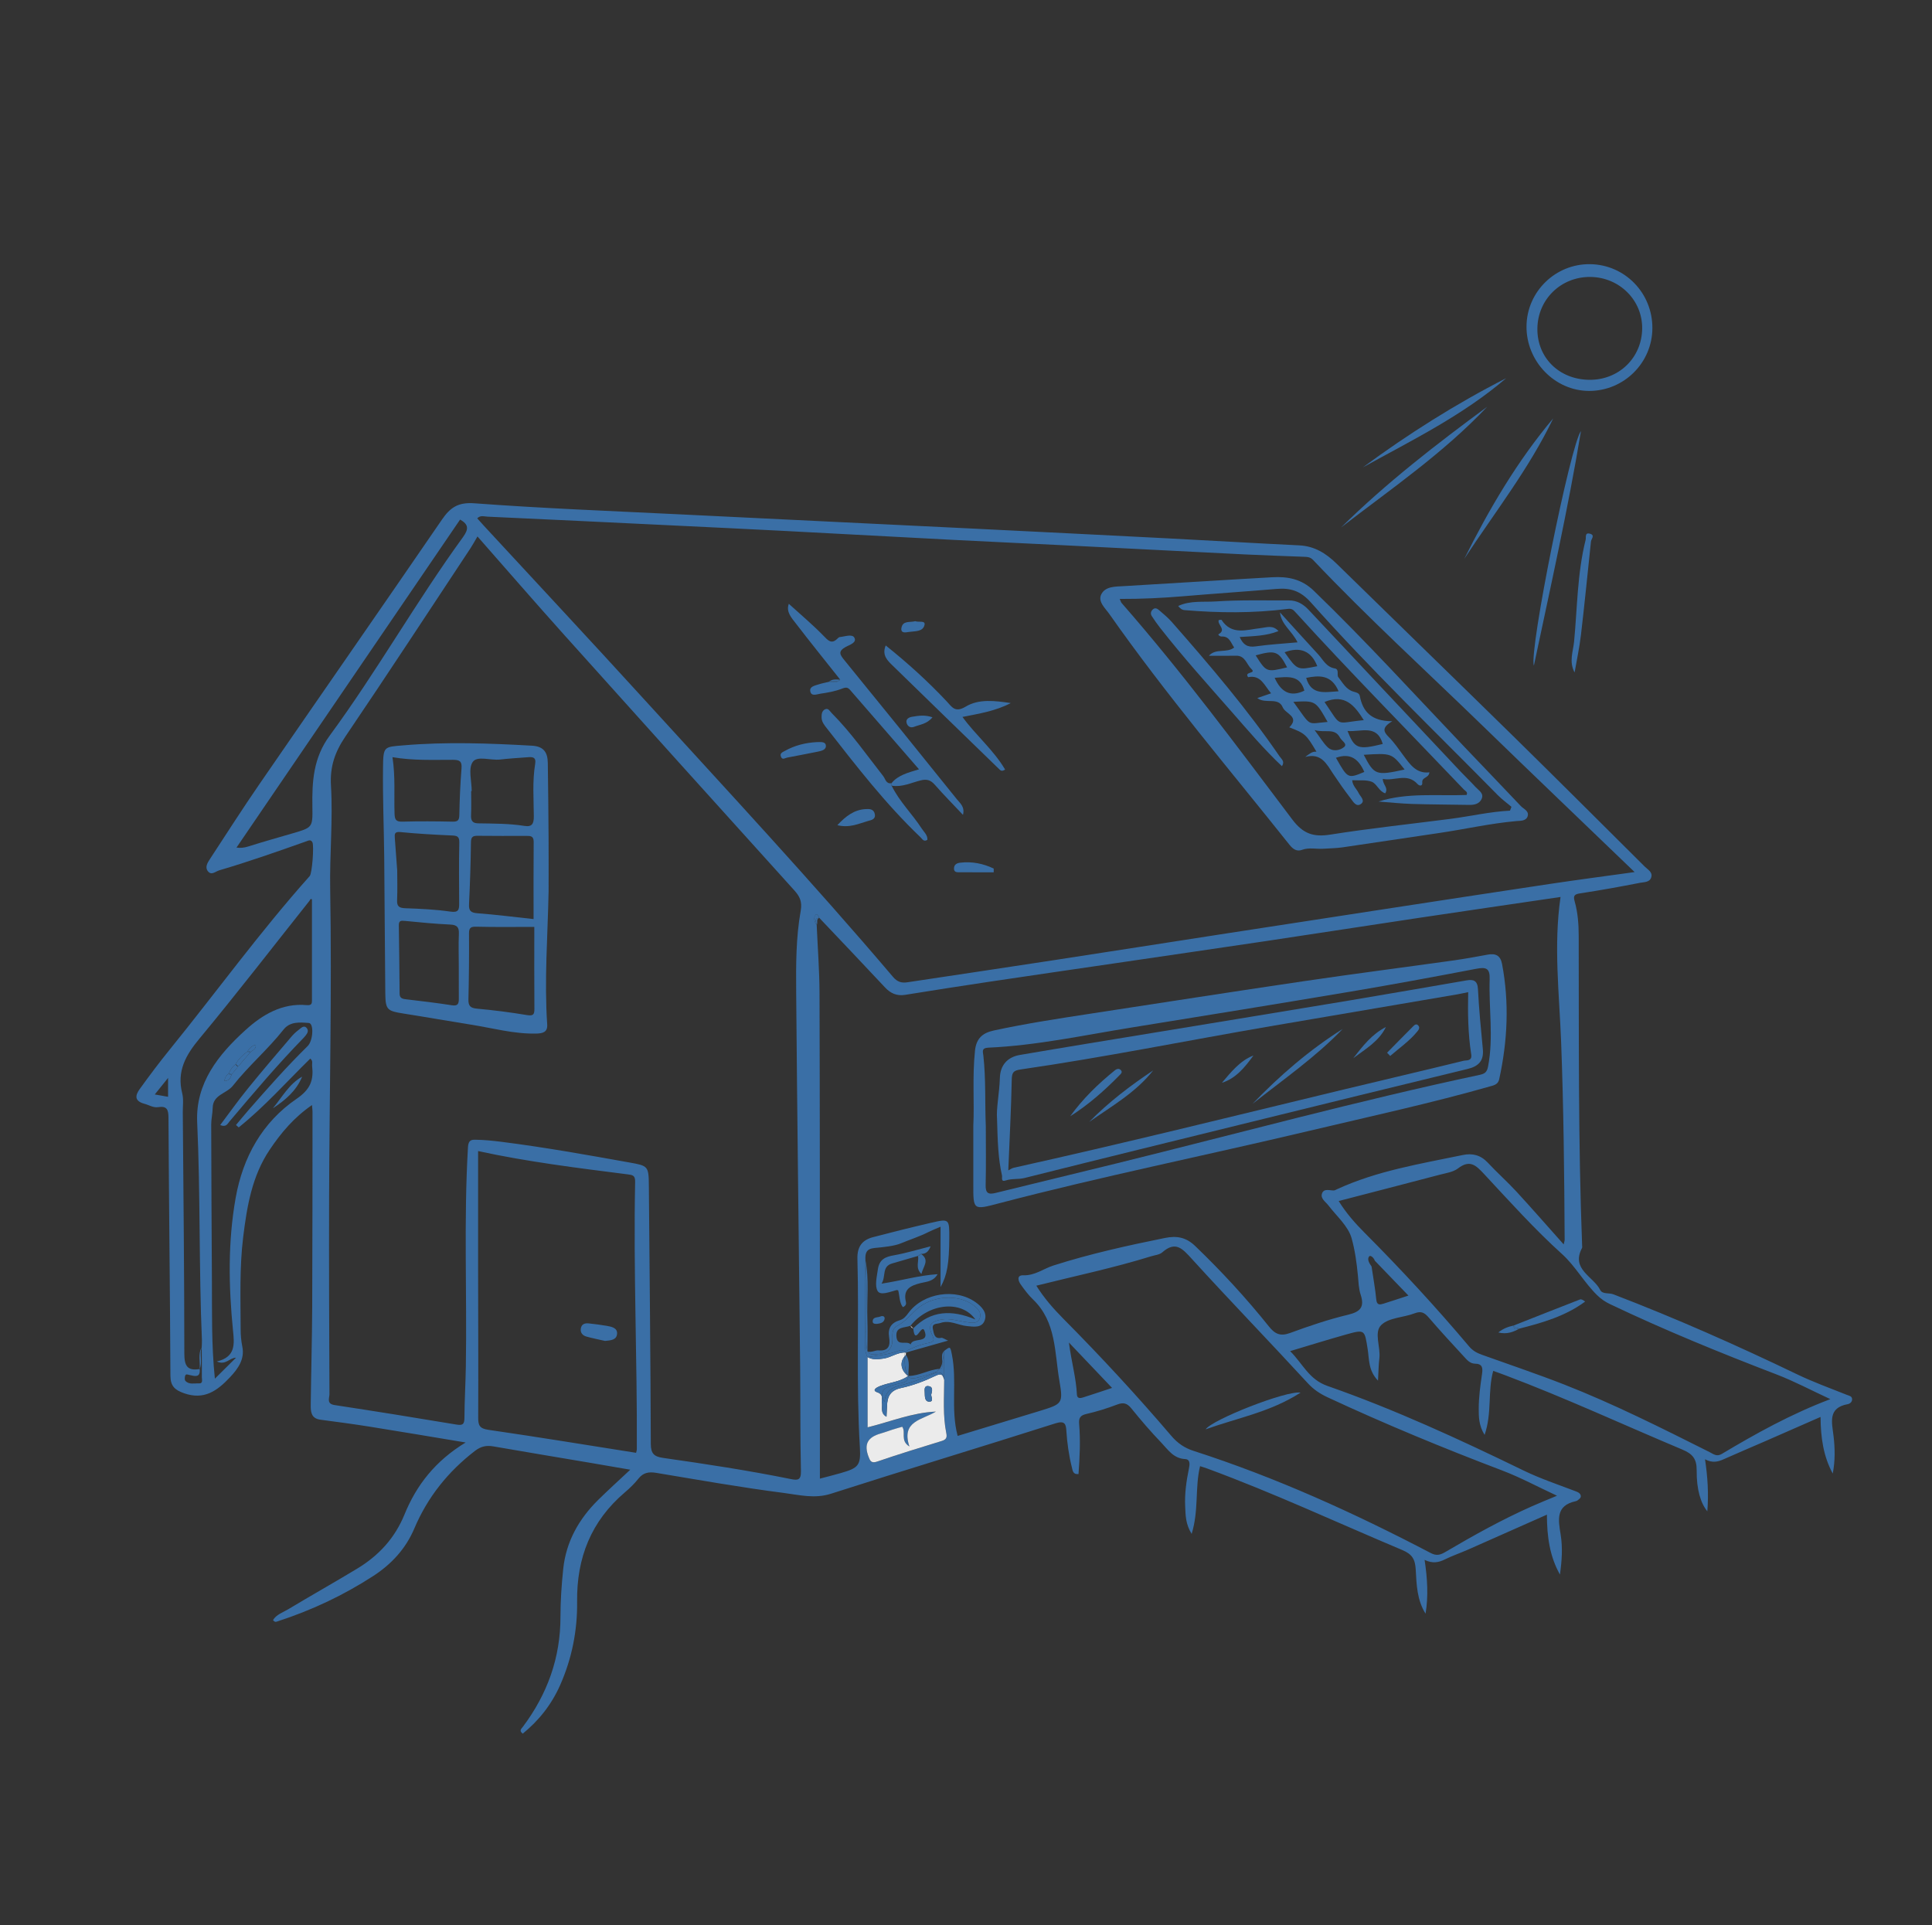 <?xml version="1.0" encoding="UTF-8"?>
<svg xmlns="http://www.w3.org/2000/svg" width="278" height="277" viewBox="0 0 278 277" fill="none">
  <rect x="0" y="0" width="278" height="277" fill="#333333" stroke="none"/>
  <g clip-path="url(#clip0_100_351)">
    <mask id="mask0_100_351" style="mask-type:luminance" maskUnits="userSpaceOnUse" x="0" y="0" width="278" height="277">
      <path d="M278 0H0V277H278V0Z" fill="white"></path>
    </mask>
    <g mask="url(#mask0_100_351)">
      <mask id="mask1_100_351" style="mask-type:luminance" maskUnits="userSpaceOnUse" x="0" y="0" width="278" height="277">
        <path d="M278 0H0V277H278V0Z" fill="white"></path>
      </mask>
      <g mask="url(#mask1_100_351)">
        <path d="M135.579 196.176C135.579 196.158 135.579 196.141 135.579 196.124C135.492 196.491 135.374 196.757 135.208 196.972C135.215 196.972 135.225 196.968 135.236 196.968C135.741 196.937 135.54 196.477 135.579 196.176Z" fill="#3A6FA6"></path>
      </g>
      <mask id="mask2_100_351" style="mask-type:luminance" maskUnits="userSpaceOnUse" x="0" y="0" width="278" height="277">
        <path d="M278 0H0V277H278V0Z" fill="white"></path>
      </mask>
      <g mask="url(#mask2_100_351)">
        <path d="M124.853 194.479C124.84 194.452 124.833 194.414 124.822 194.383C124.822 194.414 124.822 194.445 124.822 194.476C124.833 194.479 124.843 194.476 124.853 194.479Z" fill="#3A6FA6"></path>
      </g>
      <mask id="mask3_100_351" style="mask-type:luminance" maskUnits="userSpaceOnUse" x="0" y="0" width="278" height="277">
        <path d="M278 0H0V277H278V0Z" fill="white"></path>
      </mask>
      <g mask="url(#mask3_100_351)">
        <path d="M265.768 200.721C263.347 199.759 260.885 198.866 258.544 197.737C249.889 193.573 241.121 189.685 232.155 186.248C231.514 186.002 230.582 186.268 230.257 185.621C229.284 183.662 226.011 182.668 227.639 179.584C227.687 179.494 227.663 179.359 227.656 179.241C227.085 164.394 227.202 149.539 227.164 134.685C227.161 133.017 227.043 131.341 226.589 129.732C226.354 128.897 226.517 128.679 227.386 128.548C230.274 128.111 233.149 127.589 236.016 127.028C236.584 126.917 237.398 126.983 237.609 126.218C237.81 125.477 237.117 125.145 236.691 124.722C230.482 118.554 224.293 112.361 218.046 106.226C209.495 97.835 200.889 89.499 192.332 81.115C190.805 79.62 189.142 78.578 186.93 78.474C180.606 78.169 174.286 77.788 167.965 77.463C158.826 76.992 149.683 76.539 140.544 76.089C126.172 75.386 111.797 74.701 97.425 73.994C87.711 73.517 77.986 73.146 68.289 72.423C65.914 72.243 64.788 73.025 63.59 74.773C54.877 87.478 46.077 100.12 37.343 112.811C34.898 116.359 32.577 119.997 30.215 123.601C29.873 124.124 29.454 124.771 29.904 125.352C30.423 126.024 30.981 125.404 31.566 125.231C35.791 123.992 39.937 122.528 44.085 121.06C44.362 120.963 44.726 120.752 44.958 121.212C45.204 121.7 44.92 125.664 44.56 126.069C37.422 134.062 31.137 142.748 24.398 151.059C22.912 152.89 21.499 154.781 20.117 156.691C19.456 157.605 19.289 158.433 20.796 158.834C21.447 159.007 22.053 159.423 22.759 159.315C23.996 159.125 24.238 159.634 24.242 160.821C24.307 173.2 24.463 185.579 24.522 197.959C24.529 199.461 25.177 200.022 26.482 200.482C29.37 201.496 31.248 200.143 33.097 198.18C34.309 196.892 35.223 195.542 34.87 193.787C34.697 192.932 34.628 192.101 34.628 191.26C34.617 186.833 34.451 182.398 34.995 177.984C35.538 173.585 36.259 169.226 38.804 165.446C40.428 163.026 42.285 160.807 44.892 159.014C44.934 159.513 44.968 159.727 44.968 159.942C44.958 169.33 44.968 178.715 44.923 188.103C44.899 192.766 44.768 197.429 44.712 202.092C44.702 203.082 44.726 204.103 46.091 204.287C48.477 204.605 50.863 204.917 53.239 205.297C57.678 206.004 62.111 206.758 67.004 207.568C62.658 210.203 59.926 213.692 58.201 217.933C56.816 221.336 54.485 223.852 51.403 225.715C48.12 227.698 44.775 229.581 41.485 231.558C40.719 232.018 39.777 232.309 39.285 233.119C39.563 233.49 39.76 233.365 39.978 233.292C44.84 231.714 49.429 229.557 53.713 226.774C56.324 225.081 58.381 222.859 59.611 219.958C61.515 215.454 64.449 211.781 68.32 208.794C69.2 208.115 69.972 207.956 70.987 208.129C75.624 208.936 80.268 209.704 84.912 210.49C86.779 210.808 88.646 211.134 90.689 211.484C89.002 213.069 87.506 214.416 86.076 215.828C83.299 218.57 81.456 221.831 81.044 225.756C80.805 228.044 80.646 230.35 80.646 232.652C80.653 238.551 78.758 243.771 75.254 248.455C75.018 248.766 74.641 249.033 75.219 249.466C77.557 247.565 79.364 245.266 80.594 242.494C82.294 238.658 83.094 234.629 83.042 230.461C82.966 224.164 85.061 218.874 89.91 214.748C90.609 214.152 91.284 213.505 91.853 212.785C92.552 211.895 93.362 211.76 94.422 211.937C100.542 212.955 106.657 214.042 112.808 214.831C115.007 215.115 117.217 215.696 119.568 214.942C130.318 211.49 141.129 208.236 151.886 204.809C153.216 204.387 153.382 204.924 153.441 205.879C153.555 207.658 153.801 209.413 154.234 211.144C154.348 211.608 154.386 212.207 155.19 212.107C155.366 209.694 155.481 207.291 155.28 204.885C155.211 204.065 155.425 203.667 156.312 203.466C157.815 203.123 159.304 202.66 160.745 202.109C161.649 201.763 162.182 201.908 162.791 202.66C164.166 204.359 165.593 206.024 167.107 207.599C168.062 208.596 168.852 209.87 170.525 209.953C171.29 209.992 171.2 210.715 171.079 211.307C170.708 213.111 170.448 214.942 170.538 216.78C170.597 217.998 170.577 219.29 171.47 220.719C172.523 217.296 171.927 214.076 172.679 210.975C173.008 211.082 173.385 211.193 173.749 211.328C183.259 214.828 192.439 219.113 201.769 223.039C203.227 223.651 203.636 224.389 203.715 225.902C203.83 228.034 203.899 230.256 205.128 232.198C205.544 229.671 205.395 227.162 204.99 224.462C206.146 225.015 207.019 224.835 207.923 224.385C208.99 223.856 210.126 223.475 211.217 222.994C214.967 221.342 218.711 219.674 222.589 217.953C222.593 221.117 222.995 223.956 224.463 226.573C224.74 224.621 224.875 222.693 224.56 220.778C224.214 218.674 223.853 216.638 226.721 216.018C226.828 215.994 226.946 215.946 227.029 215.876C227.244 215.696 227.538 215.523 227.452 215.191C227.358 214.838 227.067 214.717 226.718 214.585C224.196 213.623 221.623 212.764 219.203 211.587C209.991 207.108 200.692 202.815 191.019 199.433C188.308 198.485 187.459 196.214 185.638 194.421C188.474 193.573 191.044 192.773 193.631 192.046C196.425 191.264 196.349 191.309 196.803 194.175C197.028 195.591 196.872 197.2 198.285 198.668C198.361 197.36 198.361 196.404 198.479 195.463C198.683 193.818 197.651 191.717 198.763 190.651C199.871 189.585 201.966 189.595 203.57 188.975C204.529 188.605 205.004 188.913 205.599 189.605C207.248 191.527 208.969 193.389 210.687 195.248C211.106 195.705 211.528 196.214 212.249 196.228C213.315 196.245 213.384 196.837 213.249 197.74C213.007 199.385 212.778 201.05 212.778 202.705C212.778 203.857 212.778 205.114 213.623 206.478C214.721 203.265 214.042 200.205 214.863 197.263C215.459 197.477 216.055 197.685 216.64 197.91C225.249 201.15 233.592 205.024 242.066 208.583C243.528 209.195 244.151 209.905 244.137 211.553C244.113 214.374 244.726 216.313 245.671 217.469C245.872 214.921 245.723 212.56 245.339 209.985C246.409 210.549 247.202 210.348 248.009 209.985C250 209.095 252.012 208.25 254.011 207.378C256.625 206.239 259.233 205.09 261.962 203.892C261.986 206.869 262.367 209.545 263.718 212.037C264.074 210.223 264.047 208.413 263.829 206.606C263.596 204.66 262.98 202.576 265.896 202.047C266.211 201.988 266.54 201.701 266.502 201.299C266.464 200.898 266.104 200.853 265.768 200.721ZM22.271 157.488C22.881 156.729 23.404 156.079 24.183 155.109V157.823M28.616 199.066C27.961 199.032 27.216 199.274 26.68 198.706C26.558 198.578 26.576 198.267 26.617 198.056C26.704 197.623 26.998 197.803 27.275 197.858C28.009 198.014 28.858 198.308 28.737 196.996C26.929 197.304 26.524 196.505 26.524 194.76C26.52 183.198 26.392 171.636 26.302 160.073C26.295 159.153 26.437 158.19 26.219 157.321C25.419 154.147 26.714 151.842 28.706 149.446C34.105 142.945 39.265 136.246 44.525 129.631C44.608 129.527 44.643 129.261 44.889 129.413C44.889 134.221 44.889 139.03 44.889 143.838C44.889 144.319 44.913 144.7 44.155 144.634C40.615 144.309 37.786 145.988 35.331 148.214C31.414 151.762 28.117 155.868 28.373 161.489C28.848 171.94 28.609 182.402 29.055 192.849C29.073 193.192 29.035 193.538 29.024 193.881C29.035 195.31 29.066 196.74 29.045 198.166C29.035 198.499 29.267 199.097 28.616 199.066ZM34.267 153.465C33.966 153.832 33.661 154.199 33.36 154.569C33.18 155.006 33.08 155.518 32.262 155.563C32.394 155.089 32.529 154.736 32.91 154.493C33.118 153.939 33.471 153.489 33.914 153.105C34.33 152.392 34.891 151.814 35.566 151.343C35.885 150.914 36.176 150.446 36.813 150.356C36.858 150.966 36.366 151.118 36.041 151.395C35.448 152.084 34.86 152.776 34.267 153.465ZM30.919 198.384C30.413 193.448 30.52 188.934 30.493 184.423C30.444 176.891 30.41 169.354 30.392 161.818C30.389 161.019 30.593 160.222 30.603 159.423C30.628 157.505 32.612 157.377 33.516 156.224C35.746 153.385 38.538 151.018 40.788 148.165C41.737 146.957 43.161 147.106 44.446 147.203C45.173 147.258 45.076 149.733 44.266 150.53C41.266 153.475 38.489 156.619 35.725 159.779C35.123 160.472 34.544 161.181 33.956 161.884C34.087 161.998 34.219 162.112 34.35 162.227C38.073 159.246 41.246 155.66 44.646 152.326C45.076 152.672 44.872 153.043 44.91 153.354C45.145 155.4 44.709 156.726 42.669 158.121C37.755 161.482 34.95 166.485 33.904 172.397C32.785 178.722 32.893 185.071 33.526 191.433C33.717 193.341 33.963 195.265 31.196 195.909C32.48 196.501 32.989 195.39 33.963 195.366M44.951 116.113C44.996 119.076 44.972 119.076 42.111 119.911C39.975 120.534 37.831 121.136 35.708 121.808C35.14 121.988 34.614 122.053 34.029 121.963C44.771 106.206 55.493 90.476 66.204 74.763C67.458 75.472 67.451 76.144 66.613 77.3C59.867 86.581 54.232 96.613 47.438 105.856C45.076 109.062 44.892 112.475 44.951 116.113ZM91.527 209.053C84.424 207.932 77.349 206.772 70.253 205.741C69.017 205.561 68.805 205.1 68.809 203.999C68.84 196.865 68.802 189.73 68.795 182.595C68.791 176.963 68.795 171.331 68.795 165.633C75.822 167.167 83.056 168.06 90.284 168.981C91.001 169.074 91.409 169.109 91.392 170.036C91.129 182.865 91.704 195.695 91.634 208.524C91.634 208.686 91.569 208.853 91.527 209.053ZM114.564 142.768C114.709 160.731 114.945 178.687 115.135 196.65C115.187 201.659 115.132 206.668 115.249 211.677C115.281 213.021 114.768 213.027 113.771 212.827C107.689 211.594 101.556 210.66 95.416 209.787C94.114 209.6 93.65 209.168 93.646 207.769C93.605 195.393 93.47 183.014 93.366 170.639C93.342 167.769 93.262 167.759 90.516 167.267C84.417 166.173 78.319 165.083 72.171 164.304C70.918 164.148 69.654 164.016 68.393 164.003C67.867 163.999 67.399 164.034 67.34 165.048C66.721 175.565 67.205 186.088 67.032 196.605C66.991 199.08 66.842 201.552 66.828 204.027C66.824 204.962 66.572 205.138 65.661 204.986C59.829 204.01 53.986 203.072 48.141 202.182C46.949 202.002 47.407 201.168 47.407 200.614C47.362 191.229 47.33 181.844 47.355 172.46C47.396 157.609 47.77 142.758 47.511 127.907C47.424 122.96 47.916 117.993 47.625 113.063C47.459 110.27 48.207 108.193 49.706 105.974C55.791 96.994 61.727 87.914 67.714 78.868C68.03 78.391 68.296 77.885 68.705 77.193C72.919 81.984 77.023 86.723 81.21 91.389C92.209 103.647 103.232 115.878 114.273 128.094C115.083 128.991 115.45 129.735 115.215 131.068C114.526 134.921 114.533 138.86 114.564 142.768ZM92.438 100.362C84.874 92.068 77.214 83.864 69.595 75.618C69.287 75.286 68.989 74.943 68.67 74.586C69.141 74.102 69.688 74.323 70.153 74.344C79.177 74.756 88.202 75.192 97.227 75.628C102.457 75.881 107.689 76.13 112.919 76.4C121.023 76.823 129.123 77.269 137.223 77.688C142.57 77.965 147.917 78.204 153.261 78.47C161.884 78.903 170.504 79.353 179.124 79.779C181.943 79.917 184.762 80.004 187.581 80.118C188.076 80.139 188.512 80.122 188.952 80.585C196.838 88.904 205.301 96.63 213.523 104.613C220.66 111.544 227.857 118.415 235.209 125.487C230.984 126.076 227.005 126.595 223.036 127.191C215.095 128.378 207.158 129.603 199.22 130.818C191.345 132.023 183.47 133.235 175.591 134.453C167.664 135.679 159.737 136.925 151.806 138.14C144.731 139.224 137.649 140.279 130.57 141.346C129.739 141.47 129.13 141.314 128.503 140.577C116.839 126.844 104.566 113.666 92.438 100.362ZM155.831 201.091C155.439 201.216 154.982 201.265 154.958 200.652C154.85 198.281 154.172 195.989 153.808 193.185C156.031 195.525 157.943 197.536 160.017 199.714C158.501 200.216 157.171 200.669 155.831 201.091ZM188.183 199.039C189.025 199.956 189.949 200.558 191.013 201.057C199.255 204.896 207.649 208.365 216.148 211.594C218.777 212.595 221.273 213.945 224.041 215.229C222.735 215.776 221.582 216.236 220.446 216.742C216.151 218.646 212.051 220.927 208.01 223.305C207.241 223.759 206.701 223.911 205.873 223.475C194.87 217.715 183.591 212.591 171.747 208.776C170.469 208.364 169.461 207.689 168.561 206.634C163.598 200.818 158.411 195.203 153.025 189.779C151.567 188.311 150.217 186.76 149.119 185.005C154.657 183.617 160.211 182.457 165.635 180.775C166.182 180.605 166.847 180.557 167.242 180.207C169.16 178.521 170.154 179.674 171.501 181.155C176.99 187.186 182.666 193.039 188.183 199.039ZM193.984 189.183C191.148 189.862 188.363 190.807 185.624 191.814C184.232 192.323 183.456 191.963 182.587 190.872C179.314 186.781 175.768 182.938 171.986 179.303C170.667 178.033 169.33 177.791 167.616 178.14C162.213 179.234 156.842 180.421 151.581 182.1C150.144 182.561 148.911 183.565 147.249 183.509C146.238 183.475 146.511 184.333 146.903 184.873C147.432 185.614 147.99 186.358 148.645 186.988C152.007 190.211 151.737 194.618 152.437 198.675C153.008 201.988 152.859 202.026 149.58 203.037C145.645 204.245 141.704 205.432 137.798 206.62C136.759 202.725 137.746 198.762 136.97 194.916C136.728 193.721 136.742 193.721 135.848 194.4C135.855 195.785 135.862 197.169 135.866 198.554C135.859 201.123 135.654 203.702 136.17 206.246C136.298 206.886 136.139 207.17 135.505 207.364C132.392 208.32 129.275 209.278 126.193 210.334C125.355 210.622 125.192 210.182 124.988 209.652C124.292 207.842 124.842 206.814 126.744 206.281C127.287 206.128 127.817 205.917 128.361 205.747C128.846 205.595 129.338 205.464 129.833 205.315C130.404 206.114 129.497 207.305 130.865 208.153C129.621 204.456 132.756 204.328 134.674 203.134C131.218 203.29 128.146 204.584 124.846 205.398V195.293C124.558 194.777 124.482 194.227 124.486 193.642C124.51 189.522 124.513 185.399 124.524 181.28C124.524 181.277 124.524 181.277 124.524 181.273C124.486 180.342 124.635 179.695 125.84 179.58C127.135 179.456 128.68 179.314 129.649 178.905C130.924 178.369 132.319 177.936 133.587 177.289C134.082 177.039 134.605 176.839 135.339 176.52V185.206C136.298 183.482 136.569 181.785 136.593 178.189C136.61 175.378 136.603 175.343 133.933 175.963C131.156 176.607 128.392 177.296 125.635 178.019C124.074 178.428 123.329 179.366 123.377 181.128C123.62 190.156 123.184 199.194 123.727 208.219C123.887 210.853 123.551 211.234 120.984 211.968C120.053 212.235 119.114 212.47 117.978 212.771C117.978 205.858 117.982 199.091 117.978 192.319C117.968 175.862 117.975 159.405 117.923 142.948C117.913 139.674 117.66 136.395 117.518 133.121C117.189 132.646 117.009 132.085 117.372 131.625C117.535 131.421 117.791 131.815 117.885 132.072C121.047 135.409 124.219 138.739 127.357 142.097C128.17 142.966 129.067 143.343 130.255 143.153C134.214 142.516 138.175 141.893 142.141 141.301C148.205 140.394 154.279 139.514 160.346 138.625C167.664 137.548 174.989 136.485 182.306 135.395C189.624 134.301 196.935 133.162 204.252 132.065C210.995 131.054 217.741 130.074 224.55 129.07C223.535 136.046 224.366 142.98 224.633 149.899C224.996 159.395 225.086 168.891 225.142 178.393C225.142 178.549 225.079 178.704 225.003 179.065C222.673 176.454 220.47 173.927 218.202 171.463C216.875 170.026 215.403 168.721 214.07 167.291C213.052 166.204 211.868 165.91 210.472 166.204C204.339 167.478 198.133 168.472 192.377 171.13C192.225 171.203 192.062 171.303 191.903 171.303C191.297 171.303 190.503 170.985 190.233 171.722C189.963 172.47 190.736 172.913 191.144 173.45C192.325 174.997 193.987 176.42 194.483 178.168C194.957 179.85 195.224 181.737 195.393 183.561C195.48 184.475 195.501 185.427 195.785 186.286C196.36 188.048 195.795 188.75 193.984 189.183ZM199.078 187.591C198.559 187.75 198.119 187.84 198.036 187.002C197.88 185.41 197.593 183.831 197.357 182.242C197.042 181.799 196.685 181.218 197 180.802C197.191 180.546 197.689 180.979 197.825 181.408C199.407 183.049 200.986 184.686 202.663 186.428C201.329 186.86 200.207 187.241 199.078 187.591ZM247.739 209.22C247.012 209.652 246.534 209.223 246 208.953C239.116 205.505 232.238 202.03 225.059 199.222C221.156 197.695 217.18 196.363 213.232 194.943C212.526 194.691 211.916 194.365 211.4 193.753C206.617 188.079 201.582 182.63 196.342 177.375C194.967 175.994 193.69 174.543 192.626 172.823C197.558 171.542 202.382 170.296 207.203 169.029C208.089 168.797 209.101 168.659 209.79 168.132C211.518 166.81 212.377 167.679 213.589 168.981C217.229 172.892 220.796 176.866 224.778 180.466C226.638 182.145 227.926 184.503 229.772 186.331C230.368 186.919 230.974 187.328 231.673 187.66C239.507 191.395 247.534 194.67 255.638 197.779C258.184 198.755 260.604 200.049 263.371 201.33C257.688 203.483 252.674 206.277 247.739 209.22Z" fill="#3A6FA6"></path>
      </g>
      <mask id="mask4_100_351" style="mask-type:luminance" maskUnits="userSpaceOnUse" x="0" y="0" width="278" height="277">
        <path d="M278 0H0V277H278V0Z" fill="white"></path>
      </mask>
      <g mask="url(#mask4_100_351)">
        <path d="M228.664 56.253C233.665 56.256 237.744 52.213 237.765 47.228C237.789 42.181 233.838 38.103 228.84 38.013C223.84 37.926 219.691 41.963 219.653 46.955C219.611 52.005 223.725 56.249 228.664 56.253ZM228.84 39.851C233.02 39.893 236.338 43.195 236.297 47.27C236.255 51.5 232.91 54.723 228.643 54.654C224.328 54.584 221.176 51.458 221.218 47.287C221.256 43.081 224.612 39.81 228.84 39.851Z" fill="#3A6FA6"></path>
      </g>
      <mask id="mask5_100_351" style="mask-type:luminance" maskUnits="userSpaceOnUse" x="0" y="0" width="278" height="277">
        <path d="M278 0H0V277H278V0Z" fill="white"></path>
      </mask>
      <g mask="url(#mask5_100_351)">
        <path d="M227.49 62.031C226.014 63.841 219.995 93.626 220.712 95.793C223.14 84.314 225.63 73.236 227.49 62.031Z" fill="#3A6FA6"></path>
      </g>
      <mask id="mask6_100_351" style="mask-type:luminance" maskUnits="userSpaceOnUse" x="0" y="0" width="278" height="277">
        <path d="M278 0H0V277H278V0Z" fill="white"></path>
      </mask>
      <g mask="url(#mask6_100_351)">
        <path d="M213.984 58.541C206.663 63.931 199.477 69.484 192.987 75.885C200.173 70.339 207.706 65.191 213.984 58.541Z" fill="#3A6FA6"></path>
      </g>
      <mask id="mask7_100_351" style="mask-type:luminance" maskUnits="userSpaceOnUse" x="0" y="0" width="278" height="277">
        <path d="M278 0H0V277H278V0Z" fill="white"></path>
      </mask>
      <g mask="url(#mask7_100_351)">
        <path d="M196.107 67.251C203.217 63.325 210.524 59.749 216.727 54.418C209.479 58.112 202.635 62.446 196.107 67.251Z" fill="#3A6FA6"></path>
      </g>
      <mask id="mask8_100_351" style="mask-type:luminance" maskUnits="userSpaceOnUse" x="0" y="0" width="278" height="277">
        <path d="M278 0H0V277H278V0Z" fill="white"></path>
      </mask>
      <g mask="url(#mask8_100_351)">
        <path d="M223.5 60.196C218.327 66.344 214.289 73.215 210.697 80.416C215.054 73.766 220.023 67.448 223.5 60.196Z" fill="#3A6FA6"></path>
      </g>
      <mask id="mask9_100_351" style="mask-type:luminance" maskUnits="userSpaceOnUse" x="0" y="0" width="278" height="277">
        <path d="M278 0H0V277H278V0Z" fill="white"></path>
      </mask>
      <g mask="url(#mask9_100_351)">
        <path d="M227.483 91.396C228.01 86.913 228.453 82.417 228.927 77.927C228.969 77.539 229.551 77.013 228.796 76.802C228.003 76.58 228.252 77.311 228.159 77.688C226.957 82.486 226.967 87.429 226.5 92.31C226.361 93.757 225.734 95.201 226.573 96.766C226.881 94.976 227.272 93.197 227.483 91.396Z" fill="#3A6FA6"></path>
      </g>
      <mask id="mask10_100_351" style="mask-type:luminance" maskUnits="userSpaceOnUse" x="0" y="0" width="278" height="277">
        <path d="M278 0H0V277H278V0Z" fill="white"></path>
      </mask>
      <g mask="url(#mask10_100_351)">
        <path d="M134.605 197.976C133.033 198.731 131.357 199.368 129.657 199.728C128.105 200.056 127.689 200.953 127.634 202.293C127.613 202.795 127.586 203.293 127.558 203.857C126.599 203.314 127.025 202.473 126.896 201.784C126.799 201.268 127.219 200.69 126.221 200.337C125.348 200.025 126.27 199.589 126.633 199.447C127.949 198.931 129.428 198.872 130.63 198.031C130.605 198.007 130.571 198.004 130.547 197.979C130.529 197.941 130.526 197.903 130.512 197.862C129.618 197.09 129.476 196.034 130.152 195.193C130.145 195.096 130.145 195.002 130.134 194.905C130.155 194.795 130.228 194.715 130.283 194.622C129.144 194.566 128.23 195.335 127.135 195.49C126.332 195.605 125.577 195.695 124.843 195.283V205.387C128.14 204.574 131.215 203.279 134.668 203.123C132.749 204.318 129.618 204.446 130.858 208.143C129.49 207.295 130.398 206.104 129.826 205.304C129.331 205.45 128.839 205.581 128.354 205.737C127.814 205.907 127.284 206.118 126.737 206.27C124.836 206.803 124.285 207.831 124.985 209.638C125.189 210.172 125.352 210.611 126.19 210.324C129.272 209.268 132.386 208.309 135.502 207.354C136.14 207.16 136.299 206.873 136.167 206.236C135.651 203.691 135.852 201.116 135.862 198.547C135.672 197.855 135.513 197.54 134.605 197.976ZM133.722 201.69C133.016 201.694 133.089 200.887 133.061 200.354C133.044 199.998 132.964 199.409 133.528 199.447C134.266 199.499 134.172 200.074 133.996 200.68C133.972 200.995 134.405 201.687 133.722 201.69Z" fill="#EBEBEB"></path>
      </g>
      <mask id="mask11_100_351" style="mask-type:luminance" maskUnits="userSpaceOnUse" x="0" y="0" width="278" height="277">
        <path d="M278 0H0V277H278V0Z" fill="white"></path>
      </mask>
      <g mask="url(#mask11_100_351)">
        <path d="M130.512 197.865C130.529 197.903 130.529 197.941 130.546 197.983C130.567 198.01 130.605 198.01 130.629 198.035C130.647 198.024 130.664 198.017 130.681 198.007C130.619 197.962 130.567 197.91 130.512 197.865Z" fill="#EBEBEB"></path>
      </g>
      <mask id="mask12_100_351" style="mask-type:luminance" maskUnits="userSpaceOnUse" x="0" y="0" width="278" height="277">
        <path d="M278 0H0V277H278V0Z" fill="white"></path>
      </mask>
      <g mask="url(#mask12_100_351)">
        <path d="M130.131 194.909C130.141 195.002 130.141 195.099 130.148 195.196C130.211 195.12 130.269 195.037 130.346 194.964C130.352 194.853 130.356 194.739 130.363 194.625C130.335 194.625 130.307 194.628 130.28 194.625C130.224 194.715 130.152 194.798 130.131 194.909Z" fill="#EBEBEB"></path>
      </g>
      <mask id="mask13_100_351" style="mask-type:luminance" maskUnits="userSpaceOnUse" x="0" y="0" width="278" height="277">
        <path d="M278 0H0V277H278V0Z" fill="white"></path>
      </mask>
      <g mask="url(#mask13_100_351)">
        <path d="M130.307 194.573C130.342 194.524 130.345 194.462 130.387 194.417C131.401 193.863 132.472 193.462 133.611 193.24C134.321 193.102 134.522 192.904 134.137 192.101C133.479 190.734 133.916 190.149 135.464 189.875C136.697 189.661 137.857 190.08 139.052 190.242C139.786 190.343 140.676 190.571 140.994 189.657C141.275 188.851 140.665 188.262 140.039 187.795C137.85 186.161 134.033 186.434 131.869 188.432C130.982 189.249 130.214 190.197 129.123 190.772C128.278 191.219 128.42 192.039 128.42 192.759C128.42 194.033 127.793 194.621 126.577 194.812C125.566 194.971 125.081 194.94 124.856 194.479C124.846 194.476 124.835 194.479 124.821 194.476C124.821 194.445 124.821 194.414 124.821 194.383C124.718 194.109 124.673 193.725 124.659 193.161C124.576 189.197 124.853 185.23 124.513 181.27C124.503 185.389 124.499 189.512 124.479 193.631C124.475 194.22 124.551 194.77 124.839 195.283C126.335 195.033 127.855 194.933 129.289 194.365C129.639 194.227 130.02 194.261 130.307 194.573ZM131.024 190.758C133.562 187.577 138.307 186.971 140.347 189.865C136.942 188.432 133.961 188.56 131.412 191.146C131.675 193.735 132.565 190.464 133.001 191.437C133.846 193.413 131.291 192.375 131.031 193.458C130.494 192.835 129.182 193.78 129.001 192.447C128.78 190.813 130.179 191.118 131.024 190.758Z" fill="#3A6FA6"></path>
      </g>
      <mask id="mask14_100_351" style="mask-type:luminance" maskUnits="userSpaceOnUse" x="0" y="0" width="278" height="277">
        <path d="M278 0H0V277H278V0Z" fill="white"></path>
      </mask>
      <g mask="url(#mask14_100_351)">
        <path d="M124.659 193.161C124.67 193.721 124.715 194.109 124.822 194.383C124.822 192.88 124.863 191.364 124.811 189.848C124.718 186.985 125.099 184.105 124.514 181.263V181.27C124.857 185.23 124.576 189.197 124.659 193.161Z" fill="#3A6FA6"></path>
      </g>
      <mask id="mask15_100_351" style="mask-type:luminance" maskUnits="userSpaceOnUse" x="0" y="0" width="278" height="277">
        <path d="M278 0H0V277H278V0Z" fill="white"></path>
      </mask>
      <g mask="url(#mask15_100_351)">
        <path d="M126.575 194.812C127.79 194.621 128.42 194.036 128.417 192.759C128.417 192.042 128.278 191.219 129.12 190.775C130.211 190.197 130.98 189.249 131.866 188.432C134.031 186.434 137.844 186.161 140.036 187.795C140.663 188.262 141.272 188.851 140.992 189.657C140.673 190.571 139.783 190.343 139.049 190.242C137.858 190.08 136.694 189.661 135.461 189.875C133.913 190.145 133.48 190.734 134.135 192.101C134.523 192.904 134.322 193.102 133.612 193.24C132.476 193.462 131.402 193.863 130.388 194.421C130.346 194.462 130.339 194.525 130.308 194.573C130.325 194.59 130.346 194.601 130.363 194.625C132.23 194.095 134.1 193.566 136.42 192.908C135.745 192.61 135.589 192.475 135.471 192.503C134.432 192.724 134.391 191.914 134.245 191.288C134.031 190.36 134.789 190.554 135.305 190.374C136.677 189.896 137.868 190.696 139.149 190.82C140.126 190.914 141.283 191.115 141.688 190.007C142.086 188.913 141.296 188.051 140.427 187.418C137.542 185.316 132.85 186.026 130.72 188.92C130.374 189.391 130.045 189.803 129.484 189.969C128.254 190.332 127.728 191.104 127.936 192.406C128.119 193.562 127.932 194.445 126.398 194.317C125.944 194.279 125.47 194.632 124.86 194.486C125.082 194.943 125.563 194.971 126.575 194.812Z" fill="#3A6FA6"></path>
      </g>
      <mask id="mask16_100_351" style="mask-type:luminance" maskUnits="userSpaceOnUse" x="0" y="0" width="278" height="277">
        <path d="M278 0H0V277H278V0Z" fill="white"></path>
      </mask>
      <g mask="url(#mask16_100_351)">
        <path d="M127.132 195.494C128.226 195.338 129.144 194.569 130.28 194.625C130.287 194.608 130.297 194.59 130.304 194.573C130.02 194.261 129.636 194.227 129.286 194.365C127.852 194.933 126.332 195.037 124.836 195.283C125.574 195.698 126.325 195.608 127.132 195.494Z" fill="#3A6FA6"></path>
      </g>
      <mask id="mask17_100_351" style="mask-type:luminance" maskUnits="userSpaceOnUse" x="0" y="0" width="278" height="277">
        <path d="M278 0H0V277H278V0Z" fill="white"></path>
      </mask>
      <g mask="url(#mask17_100_351)">
        <path d="M130.28 194.625C130.308 194.625 130.332 194.621 130.36 194.625C130.343 194.604 130.325 194.594 130.305 194.573C130.298 194.59 130.291 194.608 130.28 194.625Z" fill="#3A6FA6"></path>
      </g>
      <mask id="mask18_100_351" style="mask-type:luminance" maskUnits="userSpaceOnUse" x="0" y="0" width="278" height="277">
        <path d="M278 0H0V277H278V0Z" fill="white"></path>
      </mask>
      <g mask="url(#mask18_100_351)">
        <path d="M135.579 196.176C135.541 196.477 135.742 196.937 135.233 196.969C135.222 196.969 135.215 196.972 135.205 196.972C134.8 197.488 134.072 197.692 132.517 198.101C132.026 198.229 131.544 198.402 131.021 198.288C130.886 198.249 130.786 198.156 130.682 198.066C130.64 198.963 129.816 198.973 129.266 199.111C127.714 199.499 126.246 199.835 127.281 201.735C127.34 200.652 127.887 199.783 129.304 199.43C130.966 199.011 132.597 198.44 134.169 197.727C135.052 197.325 135.749 197.349 135.863 198.547C135.856 197.162 135.849 195.778 135.846 194.393C135.752 195.141 135.683 195.691 135.579 196.12C135.575 196.141 135.579 196.159 135.579 196.176Z" fill="#3A6FA6"></path>
      </g>
      <mask id="mask19_100_351" style="mask-type:luminance" maskUnits="userSpaceOnUse" x="0" y="0" width="278" height="277">
        <path d="M278 0H0V277H278V0Z" fill="white"></path>
      </mask>
      <g mask="url(#mask19_100_351)">
        <path d="M130.689 198.014C130.689 198.035 130.682 198.049 130.682 198.066C130.786 198.156 130.886 198.249 131.021 198.287C131.54 198.398 132.025 198.229 132.517 198.1C134.072 197.692 134.799 197.488 135.204 196.972C133.656 197.079 132.292 197.979 130.73 197.997C130.73 198.014 130.73 198.031 130.73 198.049C130.716 198.038 130.702 198.028 130.689 198.014Z" fill="#3A6FA6"></path>
      </g>
      <mask id="mask20_100_351" style="mask-type:luminance" maskUnits="userSpaceOnUse" x="0" y="0" width="278" height="277">
        <path d="M278 0H0V277H278V0Z" fill="white"></path>
      </mask>
      <g mask="url(#mask20_100_351)">
        <path d="M135.578 196.124C135.679 195.698 135.751 195.144 135.845 194.396C135.357 194.912 135.63 195.542 135.578 196.124Z" fill="#3A6FA6"></path>
      </g>
      <mask id="mask21_100_351" style="mask-type:luminance" maskUnits="userSpaceOnUse" x="0" y="0" width="278" height="277">
        <path d="M278 0H0V277H278V0Z" fill="white"></path>
      </mask>
      <g mask="url(#mask21_100_351)">
        <path d="M134.169 197.73C132.597 198.443 130.966 199.014 129.304 199.433C127.887 199.79 127.344 200.655 127.281 201.739C126.246 199.838 127.714 199.503 129.266 199.115C129.82 198.976 130.644 198.966 130.682 198.069C130.665 198.056 130.644 198.052 130.63 198.035C129.428 198.876 127.95 198.935 126.634 199.451C126.27 199.593 125.352 200.029 126.221 200.34C127.219 200.693 126.8 201.271 126.897 201.787C127.025 202.476 126.599 203.317 127.558 203.861C127.586 203.3 127.61 202.798 127.634 202.296C127.69 200.956 128.105 200.063 129.657 199.731C131.357 199.368 133.033 198.734 134.606 197.979C135.513 197.543 135.672 197.858 135.863 198.554C135.745 197.353 135.052 197.329 134.169 197.73Z" fill="#3A6FA6"></path>
      </g>
      <mask id="mask22_100_351" style="mask-type:luminance" maskUnits="userSpaceOnUse" x="0" y="0" width="278" height="277">
        <path d="M278 0H0V277H278V0Z" fill="white"></path>
      </mask>
      <g mask="url(#mask22_100_351)">
        <path d="M130.678 198.007C130.661 198.017 130.644 198.024 130.63 198.035C130.644 198.049 130.665 198.056 130.682 198.069C130.682 198.049 130.689 198.035 130.689 198.017C130.685 198.011 130.682 198.011 130.678 198.007Z" fill="#3A6FA6"></path>
      </g>
      <mask id="mask23_100_351" style="mask-type:luminance" maskUnits="userSpaceOnUse" x="0" y="0" width="278" height="277">
        <path d="M278 0H0V277H278V0Z" fill="white"></path>
      </mask>
      <g mask="url(#mask23_100_351)">
        <path d="M29.018 193.881C28.457 194.874 28.834 195.958 28.73 196.993C29.163 195.989 28.665 194.895 29.018 193.881Z" fill="#3A6FA6"></path>
      </g>
      <mask id="mask24_100_351" style="mask-type:luminance" maskUnits="userSpaceOnUse" x="0" y="0" width="278" height="277">
        <path d="M278 0H0V277H278V0Z" fill="white"></path>
      </mask>
      <g mask="url(#mask24_100_351)">
        <path d="M36.04 151.395C35.881 151.378 35.725 151.36 35.566 151.343C34.891 151.814 34.33 152.392 33.914 153.105C34.032 153.226 34.146 153.344 34.267 153.462C34.859 152.776 35.452 152.084 36.04 151.395Z" fill="#3A6FA6"></path>
      </g>
      <mask id="mask25_100_351" style="mask-type:luminance" maskUnits="userSpaceOnUse" x="0" y="0" width="278" height="277">
        <path d="M278 0H0V277H278V0Z" fill="white"></path>
      </mask>
      <g mask="url(#mask25_100_351)">
        <path d="M33.914 153.108C33.468 153.489 33.118 153.943 32.91 154.497C33.059 154.521 33.212 154.545 33.36 154.573C33.662 154.206 33.966 153.835 34.268 153.468C34.07 153.423 33.953 153.306 33.914 153.108Z" fill="#3A6FA6"></path>
      </g>
      <mask id="mask26_100_351" style="mask-type:luminance" maskUnits="userSpaceOnUse" x="0" y="0" width="278" height="277">
        <path d="M278 0H0V277H278V0Z" fill="white"></path>
      </mask>
      <g mask="url(#mask26_100_351)">
        <path d="M32.91 154.493C32.533 154.735 32.394 155.085 32.263 155.563C33.077 155.514 33.177 155.005 33.357 154.569C33.187 154.694 33.035 154.67 32.91 154.493Z" fill="#3A6FA6"></path>
      </g>
      <mask id="mask27_100_351" style="mask-type:luminance" maskUnits="userSpaceOnUse" x="0" y="0" width="278" height="277">
        <path d="M278 0H0V277H278V0Z" fill="white"></path>
      </mask>
      <g mask="url(#mask27_100_351)">
        <path d="M33.36 154.569C33.212 154.545 33.059 154.521 32.91 154.497C33.035 154.666 33.184 154.694 33.36 154.569Z" fill="#3A6FA6"></path>
      </g>
      <mask id="mask28_100_351" style="mask-type:luminance" maskUnits="userSpaceOnUse" x="0" y="0" width="278" height="277">
        <path d="M278 0H0V277H278V0Z" fill="white"></path>
      </mask>
      <g mask="url(#mask28_100_351)">
        <path d="M36.041 151.395C36.366 151.118 36.858 150.966 36.813 150.356C36.176 150.45 35.885 150.914 35.566 151.343C35.743 151.201 35.899 151.215 36.041 151.395Z" fill="#3A6FA6"></path>
      </g>
      <mask id="mask29_100_351" style="mask-type:luminance" maskUnits="userSpaceOnUse" x="0" y="0" width="278" height="277">
        <path d="M278 0H0V277H278V0Z" fill="white"></path>
      </mask>
      <g mask="url(#mask29_100_351)">
        <path d="M35.566 151.346C35.726 151.364 35.882 151.381 36.041 151.398C35.902 151.215 35.743 151.197 35.566 151.346Z" fill="#3A6FA6"></path>
      </g>
      <mask id="mask30_100_351" style="mask-type:luminance" maskUnits="userSpaceOnUse" x="0" y="0" width="278" height="277">
        <path d="M278 0H0V277H278V0Z" fill="white"></path>
      </mask>
      <g mask="url(#mask30_100_351)">
        <path d="M117.878 132.065C117.785 131.805 117.525 131.414 117.366 131.618C117.002 132.078 117.182 132.636 117.511 133.113C117.511 132.722 117.044 132.165 117.878 132.065Z" fill="#3A6FA6"></path>
      </g>
      <mask id="mask31_100_351" style="mask-type:luminance" maskUnits="userSpaceOnUse" x="0" y="0" width="278" height="277">
        <path d="M278 0H0V277H278V0Z" fill="white"></path>
      </mask>
      <g mask="url(#mask31_100_351)">
        <path d="M117.878 132.065C117.044 132.162 117.515 132.722 117.511 133.11C117.733 132.799 117.386 132.286 117.878 132.065Z" fill="#3A6FA6"></path>
      </g>
      <mask id="mask32_100_351" style="mask-type:luminance" maskUnits="userSpaceOnUse" x="0" y="0" width="278" height="277">
        <path d="M278 0H0V277H278V0Z" fill="white"></path>
      </mask>
      <g mask="url(#mask32_100_351)">
        <path d="M78.936 120.503C78.912 116.933 78.877 113.364 78.825 109.795C78.801 108.307 78.288 107.396 76.522 107.3C70.365 106.953 64.2 106.728 58.06 107.251C55.22 107.493 55.148 107.358 55.113 110.515C55.061 114.773 55.241 119.031 55.286 123.289C55.352 129.835 55.369 136.378 55.442 142.924C55.466 145.306 55.709 145.479 58.084 145.849C61.322 146.355 64.546 146.933 67.781 147.445C70.901 147.937 73.973 148.802 77.173 148.726C78.067 148.705 78.815 148.546 78.738 147.417C78.305 141.034 78.815 134.651 78.939 128.267C78.939 125.681 78.953 123.092 78.936 120.503ZM66.015 138.895C66.015 140.508 66.011 142.118 66.022 143.731C66.025 144.416 65.89 144.793 65.028 144.655C62.815 144.309 60.588 144.049 58.365 143.786C57.835 143.724 57.502 143.585 57.499 142.979C57.475 139.698 57.437 136.416 57.388 133.134C57.378 132.452 57.727 132.463 58.275 132.515C60.446 132.729 62.621 132.94 64.799 133.041C65.797 133.086 66.07 133.46 66.029 134.401C65.963 135.897 66.011 137.396 66.015 138.895ZM66.07 130.019C66.074 130.888 65.987 131.348 64.823 131.178C62.676 130.863 60.491 130.77 58.316 130.69C57.437 130.659 57.097 130.427 57.139 129.513C57.205 128.025 57.156 126.533 57.156 125.269C57.028 123.552 56.917 122.064 56.81 120.579C56.768 120.011 56.772 119.647 57.617 119.731C60.065 119.976 62.524 120.108 64.986 120.219C65.727 120.253 66.112 120.319 66.091 121.236C66.025 124.165 66.056 127.09 66.07 130.019ZM66.094 117.266C66.081 118.01 65.894 118.249 65.128 118.232C62.718 118.18 60.307 118.162 57.897 118.232C56.934 118.259 56.799 117.896 56.772 117.048C56.685 114.417 56.907 111.776 56.474 108.954C59.473 109.467 62.334 109.328 65.184 109.335C66.143 109.338 66.489 109.543 66.41 110.571C66.23 112.8 66.139 115.033 66.094 117.266ZM75.816 146.064C73.44 145.669 71.047 145.361 68.647 145.143C67.691 145.056 67.379 144.759 67.403 143.803C67.48 140.646 67.507 137.482 67.487 134.325C67.483 133.453 67.774 133.328 68.591 133.349C71.306 133.418 74.022 133.377 76.882 133.377C76.882 137.461 76.865 141.311 76.896 145.157C76.903 145.995 76.723 146.213 75.816 146.064ZM67.49 130.109C67.635 127.132 67.729 124.151 67.767 121.174C67.778 120.357 68.11 120.257 68.789 120.267C71.085 120.298 73.381 120.281 75.674 120.281C76.266 120.281 76.799 120.243 76.792 121.133C76.757 124.854 76.778 128.575 76.778 132.252C74.032 131.957 71.376 131.615 68.709 131.414C67.76 131.341 67.442 131.078 67.49 130.109ZM77.007 109.92C76.591 112.43 76.799 114.964 76.813 117.487C76.816 118.522 76.557 119.017 75.487 118.848C73.267 118.495 71.029 118.512 68.792 118.474C67.951 118.46 67.743 118.045 67.781 117.273C67.833 116.127 67.795 114.974 67.795 113.828C67.819 113.828 67.847 113.828 67.874 113.828C67.874 112.399 67.352 110.605 68.023 109.64C68.671 108.708 70.597 109.449 71.954 109.293C73.263 109.145 74.583 109.062 75.899 108.965C76.567 108.913 77.177 108.888 77.007 109.92Z" fill="#3A6FA6"></path>
      </g>
      <mask id="mask33_100_351" style="mask-type:luminance" maskUnits="userSpaceOnUse" x="0" y="0" width="278" height="277">
        <path d="M278 0H0V277H278V0Z" fill="white"></path>
      </mask>
      <g mask="url(#mask33_100_351)">
        <path d="M185.548 121.562C186.005 122.136 186.569 122.58 187.328 122.296C188.349 121.918 189.385 122.192 190.41 122.13C191.328 122.067 192.256 122.064 193.163 121.932C197.766 121.268 202.361 120.551 206.964 119.883C210.707 119.339 214.403 118.488 218.184 118.149C218.738 118.1 219.583 118.176 219.815 117.456C220.061 116.695 219.241 116.418 218.835 115.988C216.144 113.146 213.433 110.322 210.732 107.49C203.546 99.95 196.536 92.238 189.035 84.996C187.262 83.286 185.257 82.939 183.051 83.064C175.937 83.459 168.828 83.933 161.714 84.341C160.488 84.411 159.072 84.362 158.48 85.491C157.919 86.56 159.03 87.505 159.636 88.367C167.709 99.871 176.803 110.581 185.548 121.562ZM170.286 85.795C174.75 85.418 179.221 85.12 183.681 84.743C185.669 84.573 187.134 85.016 188.613 86.675C197.184 96.302 206.486 105.236 215.525 114.424C216.127 115.036 216.834 115.542 217.488 116.096C217.419 116.279 217.346 116.466 217.273 116.65C214.358 116.798 211.525 117.47 208.643 117.84C202.898 118.581 197.135 119.194 191.418 120.097C188.993 120.478 187.508 119.983 185.956 117.927C177.988 107.372 170.119 96.731 161.392 86.772C161.295 86.661 161.261 86.495 161.119 86.183C164.26 86.197 167.276 86.048 170.286 85.795Z" fill="#3A6FA6"></path>
      </g>
      <mask id="mask34_100_351" style="mask-type:luminance" maskUnits="userSpaceOnUse" x="0" y="0" width="278" height="277">
        <path d="M278 0H0V277H278V0Z" fill="white"></path>
      </mask>
      <g mask="url(#mask34_100_351)">
        <path d="M132.465 112.298C133.359 112.077 133.909 112.236 134.508 112.918C135.783 114.372 137.147 115.75 138.564 117.252C138.868 116.113 138.141 115.576 137.677 114.998C132.32 108.331 126.952 101.678 121.546 95.055C120.87 94.231 120.51 93.737 121.709 93.079C122.218 92.802 123.326 92.483 122.938 91.763C122.626 91.182 121.573 91.601 120.846 91.67C120.742 91.68 120.632 91.763 120.555 91.843C119.651 92.771 119.174 92.182 118.464 91.455C116.891 89.842 115.153 88.388 113.504 86.886C113.078 88.042 113.889 88.894 114.523 89.721C116.614 92.442 118.768 95.107 120.898 97.797C120.441 98.375 119.814 98.057 119.257 98.116C118.761 98.237 118.256 98.323 117.774 98.486C117.255 98.659 116.469 98.78 116.59 99.462C116.735 100.269 117.553 99.891 118.038 99.822C119.108 99.67 120.195 99.473 121.196 99.081C121.74 98.87 121.993 98.901 122.335 99.296C125.598 103.062 128.867 106.818 132.236 110.699C130.706 111.18 129.265 111.499 128.289 112.686C128.292 112.807 128.295 112.928 128.299 113.053C129.778 113.309 131.101 112.637 132.465 112.298Z" fill="#3A6FA6"></path>
      </g>
      <mask id="mask35_100_351" style="mask-type:luminance" maskUnits="userSpaceOnUse" x="0" y="0" width="278" height="277">
        <path d="M278 0H0V277H278V0Z" fill="white"></path>
      </mask>
      <g mask="url(#mask35_100_351)">
        <path d="M128.486 95.814C133.591 100.802 138.716 105.762 143.835 110.737C144.008 110.903 144.188 111.017 144.628 110.737C142.965 107.909 140.389 105.787 138.491 103.163C140.919 102.688 143.28 102.301 145.441 101.169C143.208 100.84 140.863 100.525 138.952 101.681C137.424 102.602 136.981 101.736 136.23 100.933C133.525 98.05 130.605 95.405 127.447 92.878C126.858 94.318 127.734 95.076 128.486 95.814Z" fill="#3A6FA6"></path>
      </g>
      <mask id="mask36_100_351" style="mask-type:luminance" maskUnits="userSpaceOnUse" x="0" y="0" width="278" height="277">
        <path d="M278 0H0V277H278V0Z" fill="white"></path>
      </mask>
      <g mask="url(#mask36_100_351)">
        <path d="M133.448 120.845C133.483 120.149 132.956 119.734 132.631 119.229C131.263 117.12 129.417 115.345 128.302 113.063C128.212 112.984 128.181 112.904 128.208 112.821C128.236 112.738 128.264 112.696 128.292 112.696C127.485 112.845 127.405 112.077 127.09 111.679C124.676 108.605 122.442 105.385 119.668 102.605C119.405 102.342 119.194 101.837 118.712 102.069C118.255 102.294 118.207 102.778 118.221 103.267C118.238 103.897 118.622 104.347 118.965 104.786C123.215 110.225 127.433 115.694 132.451 120.475C132.7 120.707 132.908 121.198 133.448 120.845Z" fill="#3A6FA6"></path>
      </g>
      <mask id="mask37_100_351" style="mask-type:luminance" maskUnits="userSpaceOnUse" x="0" y="0" width="278" height="277">
        <path d="M278 0H0V277H278V0Z" fill="white"></path>
      </mask>
      <g mask="url(#mask37_100_351)">
        <path d="M128.303 113.06C128.299 112.939 128.296 112.814 128.292 112.693C128.264 112.693 128.233 112.734 128.209 112.817C128.181 112.901 128.212 112.98 128.303 113.06Z" fill="#3A6FA6"></path>
      </g>
      <mask id="mask38_100_351" style="mask-type:luminance" maskUnits="userSpaceOnUse" x="0" y="0" width="278" height="277">
        <path d="M278 0H0V277H278V0Z" fill="white"></path>
      </mask>
      <g mask="url(#mask38_100_351)">
        <path d="M117.505 106.787C115.898 106.877 114.367 107.254 112.947 108.047C112.604 108.238 112.154 108.383 112.386 108.913C112.594 109.39 112.954 109.075 113.262 109.016C114.71 108.733 116.164 108.473 117.612 108.172C118.156 108.058 118.921 107.923 118.831 107.251C118.758 106.669 118.021 106.787 117.505 106.787Z" fill="#3A6FA6"></path>
      </g>
      <mask id="mask39_100_351" style="mask-type:luminance" maskUnits="userSpaceOnUse" x="0" y="0" width="278" height="277">
        <path d="M278 0H0V277H278V0Z" fill="white"></path>
      </mask>
      <g mask="url(#mask39_100_351)">
        <path d="M124.549 116.425C122.924 116.518 121.733 117.408 120.486 118.74C122.259 119.173 123.575 118.515 124.923 118.128C125.338 118.01 126.017 117.92 125.882 117.165C125.74 116.393 125.11 116.393 124.549 116.425Z" fill="#3A6FA6"></path>
      </g>
      <mask id="mask40_100_351" style="mask-type:luminance" maskUnits="userSpaceOnUse" x="0" y="0" width="278" height="277">
        <path d="M278 0H0V277H278V0Z" fill="white"></path>
      </mask>
      <g mask="url(#mask40_100_351)">
        <path d="M138.155 124.141C137.704 124.196 137.265 124.387 137.272 124.996C137.275 125.373 137.514 125.508 137.812 125.512C139.536 125.526 141.258 125.519 142.986 125.519L142.989 124.982C141.469 124.259 139.859 123.933 138.155 124.141Z" fill="#3A6FA6"></path>
      </g>
      <mask id="mask41_100_351" style="mask-type:luminance" maskUnits="userSpaceOnUse" x="0" y="0" width="278" height="277">
        <path d="M278 0H0V277H278V0Z" fill="white"></path>
      </mask>
      <g mask="url(#mask41_100_351)">
        <path d="M130.453 104.025C130.577 104.496 130.989 104.793 131.523 104.589C132.388 104.253 133.393 104.181 134.175 103.215C133.067 102.834 132.156 102.99 131.27 103.135C130.854 103.201 130.293 103.426 130.453 104.025Z" fill="#3A6FA6"></path>
      </g>
      <mask id="mask42_100_351" style="mask-type:luminance" maskUnits="userSpaceOnUse" x="0" y="0" width="278" height="277">
        <path d="M278 0H0V277H278V0Z" fill="white"></path>
      </mask>
      <g mask="url(#mask42_100_351)">
        <path d="M130.768 90.936C131.627 90.804 132.825 90.939 133.036 89.908C133.175 89.233 132.15 89.582 131.7 89.385C130.955 89.6 129.909 89.257 129.712 90.34C129.563 91.171 130.307 91.009 130.768 90.936Z" fill="#3A6FA6"></path>
      </g>
      <mask id="mask43_100_351" style="mask-type:luminance" maskUnits="userSpaceOnUse" x="0" y="0" width="278" height="277">
        <path d="M278 0H0V277H278V0Z" fill="white"></path>
      </mask>
      <g mask="url(#mask43_100_351)">
        <path d="M120.901 97.804C120.326 97.763 119.745 97.686 119.26 98.119C119.769 97.797 120.423 98.264 120.901 97.804Z" fill="#3A6FA6"></path>
      </g>
      <mask id="mask44_100_351" style="mask-type:luminance" maskUnits="userSpaceOnUse" x="0" y="0" width="278" height="277">
        <path d="M278 0H0V277H278V0Z" fill="white"></path>
      </mask>
      <g mask="url(#mask44_100_351)">
        <path d="M120.901 97.804C120.423 98.264 119.765 97.797 119.26 98.119C119.821 98.064 120.448 98.382 120.901 97.804Z" fill="#3A6FA6"></path>
      </g>
      <mask id="mask45_100_351" style="mask-type:luminance" maskUnits="userSpaceOnUse" x="0" y="0" width="278" height="277">
        <path d="M278 0H0V277H278V0Z" fill="white"></path>
      </mask>
      <g mask="url(#mask45_100_351)">
        <path d="M215.729 155.269C216.931 149.775 217.187 144.26 216.134 138.711C215.902 137.489 215.21 137.147 214.042 137.372C212.356 137.693 210.662 137.991 208.962 138.227C201.852 139.224 194.732 140.137 187.629 141.186C177.399 142.696 167.179 144.292 156.956 145.856C152.298 146.569 147.644 147.282 143.034 148.276C141.462 148.615 140.489 149.342 140.295 151.177C139.893 154.974 140.219 158.768 140.053 161.967C140.053 165.148 140.059 167.738 140.053 170.327C140.039 174.197 140.018 174.132 143.813 173.135C158.515 169.285 173.416 166.277 188.197 162.77C197.052 160.669 205.953 158.744 214.711 156.241C215.313 156.065 215.608 155.819 215.729 155.269ZM214.126 153.441C213.963 154.282 213.665 154.507 212.9 154.67C195.369 158.405 178.074 163.113 160.679 167.405C154.871 168.839 149.05 170.227 143.242 171.663C142.2 171.923 141.801 171.674 141.829 170.531C141.895 167.714 141.85 164.892 141.85 162.071C141.711 158.678 141.874 155.279 141.497 151.893C141.441 151.385 141.178 150.803 142.203 150.755C149.178 150.443 155.993 148.958 162.857 147.85C173.295 146.164 183.733 144.475 194.161 142.72C200.27 141.692 206.361 140.563 212.443 139.4C213.835 139.134 214.399 139.32 214.351 140.896C214.212 145.074 214.926 149.263 214.126 153.441Z" fill="#3A6FA6"></path>
      </g>
      <mask id="mask46_100_351" style="mask-type:luminance" maskUnits="userSpaceOnUse" x="0" y="0" width="278" height="277">
        <path d="M278 0H0V277H278V0Z" fill="white"></path>
      </mask>
      <g mask="url(#mask46_100_351)">
        <path d="M128.355 181.81C129.601 181.443 130.851 181.086 132.098 180.723C132.24 180.629 132.382 180.532 132.524 180.435C133.134 180.435 133.58 180.203 133.906 179.338C132.029 179.812 130.38 180.321 128.694 180.619C127.42 180.84 126.533 181.183 126.318 182.658C126.166 183.727 125.847 185.036 126.287 185.777C126.699 186.466 128.071 185.881 129.006 185.638C129.051 185.628 129.11 185.652 129.241 185.673C129.456 186.452 129.387 187.379 129.906 188.089C130.412 187.899 130.408 187.563 130.349 187.314C129.916 185.503 131.028 184.991 132.465 184.631C133.3 184.423 134.308 184.423 134.914 183.347C132.129 183.534 129.636 184.295 126.848 184.71C127.51 183.689 126.852 182.253 128.355 181.81Z" fill="#3A6FA6"></path>
      </g>
      <mask id="mask47_100_351" style="mask-type:luminance" maskUnits="userSpaceOnUse" x="0" y="0" width="278" height="277">
        <path d="M278 0H0V277H278V0Z" fill="white"></path>
      </mask>
      <g mask="url(#mask47_100_351)">
        <path d="M130.214 196.408C130.221 196.491 130.228 196.574 130.242 196.657C130.235 196.577 130.221 196.491 130.214 196.408Z" fill="#3A6FA6"></path>
      </g>
      <mask id="mask48_100_351" style="mask-type:luminance" maskUnits="userSpaceOnUse" x="0" y="0" width="278" height="277">
        <path d="M278 0H0V277H278V0Z" fill="white"></path>
      </mask>
      <g mask="url(#mask48_100_351)">
        <path d="M130.214 196.408C130.221 196.491 130.232 196.574 130.242 196.657C130.308 197.114 130.457 197.56 130.706 197.997C130.713 197.997 130.72 197.997 130.727 197.997C130.654 196.979 131.039 195.902 130.346 194.961C130.218 195.456 130.18 195.937 130.214 196.408Z" fill="#3A6FA6"></path>
      </g>
      <mask id="mask49_100_351" style="mask-type:luminance" maskUnits="userSpaceOnUse" x="0" y="0" width="278" height="277">
        <path d="M278 0H0V277H278V0Z" fill="white"></path>
      </mask>
      <g mask="url(#mask49_100_351)">
        <path d="M130.214 196.408C130.187 196.003 130.18 195.598 130.149 195.193C129.473 196.034 129.615 197.093 130.512 197.862C130.356 197.47 130.28 197.065 130.242 196.657C130.228 196.577 130.221 196.491 130.214 196.408Z" fill="#3A6FA6"></path>
      </g>
      <mask id="mask50_100_351" style="mask-type:luminance" maskUnits="userSpaceOnUse" x="0" y="0" width="278" height="277">
        <path d="M278 0H0V277H278V0Z" fill="white"></path>
      </mask>
      <g mask="url(#mask50_100_351)">
        <path d="M130.214 196.408C130.18 195.937 130.218 195.456 130.346 194.961C130.27 195.033 130.211 195.116 130.148 195.193C130.18 195.598 130.19 196.006 130.214 196.408Z" fill="#3A6FA6"></path>
      </g>
      <mask id="mask51_100_351" style="mask-type:luminance" maskUnits="userSpaceOnUse" x="0" y="0" width="278" height="277">
        <path d="M278 0H0V277H278V0Z" fill="white"></path>
      </mask>
      <g mask="url(#mask51_100_351)">
        <path d="M130.692 198C130.699 198 130.702 198 130.709 198C130.46 197.567 130.311 197.117 130.245 196.66C130.283 197.069 130.356 197.474 130.512 197.865C130.567 197.914 130.619 197.962 130.681 198.007C130.685 198.004 130.685 198.004 130.692 198Z" fill="#3A6FA6"></path>
      </g>
      <mask id="mask52_100_351" style="mask-type:luminance" maskUnits="userSpaceOnUse" x="0" y="0" width="278" height="277">
        <path d="M278 0H0V277H278V0Z" fill="white"></path>
      </mask>
      <g mask="url(#mask52_100_351)">
        <path d="M130.688 198.014C130.702 198.024 130.713 198.038 130.73 198.048L130.692 198C130.692 198.007 130.688 198.01 130.688 198.014Z" fill="#3A6FA6"></path>
      </g>
      <mask id="mask53_100_351" style="mask-type:luminance" maskUnits="userSpaceOnUse" x="0" y="0" width="278" height="277">
        <path d="M278 0H0V277H278V0Z" fill="white"></path>
      </mask>
      <g mask="url(#mask53_100_351)">
        <path d="M130.73 198.048C130.73 198.031 130.73 198.014 130.73 197.997C130.723 197.997 130.716 197.997 130.709 197.997C130.716 198.017 130.719 198.035 130.73 198.048Z" fill="#3A6FA6"></path>
      </g>
      <mask id="mask54_100_351" style="mask-type:luminance" maskUnits="userSpaceOnUse" x="0" y="0" width="278" height="277">
        <path d="M278 0H0V277H278V0Z" fill="white"></path>
      </mask>
      <g mask="url(#mask54_100_351)">
        <path d="M130.678 198.007C130.681 198.01 130.685 198.014 130.688 198.014C130.688 198.007 130.688 198.003 130.688 198C130.685 198.003 130.685 198.003 130.678 198.007Z" fill="#3A6FA6"></path>
      </g>
      <mask id="mask55_100_351" style="mask-type:luminance" maskUnits="userSpaceOnUse" x="0" y="0" width="278" height="277">
        <path d="M278 0H0V277H278V0Z" fill="white"></path>
      </mask>
      <g mask="url(#mask55_100_351)">
        <path d="M130.73 198.048C130.72 198.031 130.716 198.014 130.706 197.997C130.699 197.997 130.695 197.997 130.688 197.997L130.73 198.048Z" fill="#3A6FA6"></path>
      </g>
      <mask id="mask56_100_351" style="mask-type:luminance" maskUnits="userSpaceOnUse" x="0" y="0" width="278" height="277">
        <path d="M278 0H0V277H278V0Z" fill="white"></path>
      </mask>
      <g mask="url(#mask56_100_351)">
        <path d="M132.586 183.312C132.836 182.235 133.823 181.332 132.528 180.435C132.389 180.539 132.303 180.719 132.102 180.723C132.251 181.526 131.669 182.464 132.586 183.312Z" fill="#3A6FA6"></path>
      </g>
      <mask id="mask57_100_351" style="mask-type:luminance" maskUnits="userSpaceOnUse" x="0" y="0" width="278" height="277">
        <path d="M278 0H0V277H278V0Z" fill="white"></path>
      </mask>
      <g mask="url(#mask57_100_351)">
        <path d="M132.528 180.435C132.386 180.529 132.244 180.626 132.102 180.723C132.302 180.716 132.389 180.539 132.528 180.435Z" fill="#3A6FA6"></path>
      </g>
      <mask id="mask58_100_351" style="mask-type:luminance" maskUnits="userSpaceOnUse" x="0" y="0" width="278" height="277">
        <path d="M278 0H0V277H278V0Z" fill="white"></path>
      </mask>
      <g mask="url(#mask58_100_351)">
        <path d="M126.706 189.429C126.294 189.626 125.553 189.436 125.574 190.187C125.581 190.502 125.962 190.526 126.252 190.492C126.727 190.433 127.198 190.301 127.288 189.779C127.357 189.384 126.952 189.311 126.706 189.429Z" fill="#3A6FA6"></path>
      </g>
      <mask id="mask59_100_351" style="mask-type:luminance" maskUnits="userSpaceOnUse" x="0" y="0" width="278" height="277">
        <path d="M278 0H0V277H278V0Z" fill="white"></path>
      </mask>
      <g mask="url(#mask59_100_351)">
        <path d="M173.479 205.678C178.082 204.017 182.785 203.2 187.142 200.392C185.116 200.06 174.421 204.273 173.479 205.678Z" fill="#3A6FA6"></path>
      </g>
      <mask id="mask60_100_351" style="mask-type:luminance" maskUnits="userSpaceOnUse" x="0" y="0" width="278" height="277">
        <path d="M278 0H0V277H278V0Z" fill="white"></path>
      </mask>
      <g mask="url(#mask60_100_351)">
        <path d="M217.804 190.737C217.97 191.097 218.337 191.077 218.642 191.177C221.98 190.329 225.274 189.377 228.086 187.293C227.774 187.03 227.521 186.922 227.334 186.992C224.152 188.228 220.979 189.484 217.804 190.737Z" fill="#3A6FA6"></path>
      </g>
      <mask id="mask61_100_351" style="mask-type:luminance" maskUnits="userSpaceOnUse" x="0" y="0" width="278" height="277">
        <path d="M278 0H0V277H278V0Z" fill="white"></path>
      </mask>
      <g mask="url(#mask61_100_351)">
        <path d="M217.804 190.737C217.052 190.903 216.335 191.135 215.598 191.738C216.841 192.035 217.752 191.675 218.638 191.173C218.24 191.26 217.783 191.454 217.804 190.737Z" fill="#3A6FA6"></path>
      </g>
      <mask id="mask62_100_351" style="mask-type:luminance" maskUnits="userSpaceOnUse" x="0" y="0" width="278" height="277">
        <path d="M278 0H0V277H278V0Z" fill="white"></path>
      </mask>
      <g mask="url(#mask62_100_351)">
        <path d="M217.803 190.737C217.783 191.454 218.24 191.26 218.642 191.177C218.333 191.077 217.97 191.097 217.803 190.737Z" fill="#3A6FA6"></path>
      </g>
      <mask id="mask63_100_351" style="mask-type:luminance" maskUnits="userSpaceOnUse" x="0" y="0" width="278" height="277">
        <path d="M278 0H0V277H278V0Z" fill="white"></path>
      </mask>
      <g mask="url(#mask63_100_351)">
        <path d="M87.278 190.779C86.433 190.63 85.577 190.53 84.722 190.433C84.147 190.367 83.669 190.533 83.572 191.184C83.482 191.8 83.856 192.181 84.393 192.33C85.272 192.576 86.169 192.749 87.059 192.953C87.859 192.873 88.756 192.842 88.794 191.88C88.829 191.056 87.953 190.897 87.278 190.779Z" fill="#3A6FA6"></path>
      </g>
      <mask id="mask64_100_351" style="mask-type:luminance" maskUnits="userSpaceOnUse" x="0" y="0" width="278" height="277">
        <path d="M278 0H0V277H278V0Z" fill="white"></path>
      </mask>
      <g mask="url(#mask64_100_351)">
        <path d="M44.159 148.75C44.328 148.491 44.346 148.21 44.152 147.954C43.868 147.58 43.529 147.75 43.272 147.951C42.822 148.3 42.365 148.664 41.998 149.096C39.875 151.585 37.748 154.067 35.688 156.605C34.313 158.298 33.046 160.08 31.685 161.891C32.543 162.247 32.744 161.7 33.001 161.399C36.481 157.276 39.965 153.157 43.736 149.29C43.892 149.127 44.031 148.944 44.159 148.75Z" fill="#3A6FA6"></path>
      </g>
      <mask id="mask65_100_351" style="mask-type:luminance" maskUnits="userSpaceOnUse" x="0" y="0" width="278" height="277">
        <path d="M278 0H0V277H278V0Z" fill="white"></path>
      </mask>
      <g mask="url(#mask65_100_351)">
        <path d="M39.262 159.481C41.045 158.311 42.638 156.975 43.476 154.926C41.575 155.995 40.592 157.889 39.262 159.481Z" fill="#3A6FA6"></path>
      </g>
      <mask id="mask66_100_351" style="mask-type:luminance" maskUnits="userSpaceOnUse" x="0" y="0" width="278" height="277">
        <path d="M278 0H0V277H278V0Z" fill="white"></path>
      </mask>
      <g mask="url(#mask66_100_351)">
        <path d="M133.524 199.447C132.963 199.409 133.039 199.997 133.06 200.354C133.084 200.887 133.015 201.694 133.722 201.69C134.404 201.69 133.971 200.994 133.995 200.683C134.168 200.074 134.262 199.499 133.524 199.447Z" fill="#3A6FA6"></path>
      </g>
      <mask id="mask67_100_351" style="mask-type:luminance" maskUnits="userSpaceOnUse" x="0" y="0" width="278" height="277">
        <path d="M278 0H0V277H278V0Z" fill="white"></path>
      </mask>
      <g mask="url(#mask67_100_351)">
        <path d="M131.412 191.146C131.284 191.018 131.153 190.886 131.024 190.758C131.073 190.969 131.201 191.101 131.412 191.146Z" fill="#EBEBEB"></path>
      </g>
      <mask id="mask68_100_351" style="mask-type:luminance" maskUnits="userSpaceOnUse" x="0" y="0" width="278" height="277">
        <path d="M278 0H0V277H278V0Z" fill="white"></path>
      </mask>
      <g mask="url(#mask68_100_351)">
        <path d="M199.331 114.154C199.819 113.333 198.971 112.942 198.974 112.08C200.668 112.44 202.458 111.142 203.979 112.828C204.238 113.112 204.706 113.157 204.654 112.613C204.571 111.786 205.582 112.014 205.682 111.135C203.771 111.364 202.874 109.962 201.901 108.657C201.246 107.784 200.637 106.856 199.868 106.095C199.096 105.326 198.749 104.707 200.339 103.786C197.312 103.769 196.1 102.408 195.664 100.144C195.581 99.715 195.158 99.642 194.746 99.521C193.69 99.216 193.191 98.226 192.571 97.437C192.325 97.126 192.741 96.298 192.076 96.187C190.822 95.98 190.379 94.92 189.665 94.148C187.823 92.154 186.005 90.133 184.176 88.122C184.374 89.925 185.943 90.811 186.704 92.431C184.63 92.622 182.635 92.729 180.665 93.013C179.491 93.183 178.867 92.764 178.383 91.663C180.308 91.531 182.15 91.535 183.965 90.811C183.117 89.887 182.258 90.292 181.427 90.379C179.418 90.586 177.257 91.486 175.764 89.195C175.737 89.153 175.56 89.209 175.366 89.229C175.12 89.873 176.53 90.604 175.349 91.254C175.21 91.331 175.529 91.604 175.771 91.59C176.949 91.535 177.108 92.532 177.59 93.172C176.509 94.027 174.985 93.228 173.946 94.36C175.356 94.36 176.609 94.384 177.863 94.353C179.193 94.322 179.366 95.613 180.076 96.274C180.828 96.973 178.961 96.606 179.598 97.441C181.441 97.07 181.943 98.673 182.902 99.763C182.213 100.002 181.631 100.203 180.914 100.449C182.133 101.373 183.931 100.224 184.585 101.799C184.963 102.713 187.068 103.125 185.52 104.662C187.782 105.52 187.972 105.693 189.427 108.168C188.807 108.106 188.412 108.483 187.813 108.92C190.14 108.307 190.891 109.937 191.826 111.343C192.623 112.537 193.447 113.714 194.323 114.85C194.68 115.313 195.123 116.158 195.792 115.715C196.526 115.227 195.733 114.614 195.487 114.098C195.213 113.524 194.639 113.091 194.566 112.271C195.587 112.329 196.568 112.184 197.381 112.492C198.129 112.786 198.434 113.891 199.331 114.154ZM198.967 107.054C195.425 107.926 194.909 107.75 193.897 105.181C195.813 105.375 198.129 104.139 198.967 107.054ZM196.239 103.627C192.003 104.018 193.174 104.79 190.587 101.016C193.523 99.77 194.936 101.546 196.239 103.627ZM192.613 99.473C190.677 99.573 188.699 100.123 187.948 97.544C189.794 97.171 191.588 97.046 192.613 99.473ZM189.548 95.862C186.677 96.451 186.677 96.451 184.845 93.858C187.11 93.006 188.696 93.688 189.548 95.862ZM180.682 94.304C183.525 93.511 183.982 93.685 185.208 96.032C182.234 96.745 182.227 96.745 180.682 94.304ZM183.411 97.534C185.229 97.406 187.054 97.053 187.691 99.383C185.697 100.345 184.343 99.608 183.411 97.534ZM186.105 100.989C189.295 100.816 189.295 100.816 191.033 103.883C187.917 104.146 188.796 104.672 186.105 100.989ZM191.023 107.507C190.417 106.926 189.988 106.164 189.16 105.053C190.673 105.506 192.059 104.686 192.813 106.143C193.049 106.6 193.949 107.054 193.395 107.504C192.775 108.006 191.743 108.203 191.023 107.507ZM192.232 109.041C194.393 108.272 195.542 109.321 196.315 111.08C193.946 112.063 193.936 112.056 192.232 109.041ZM196.232 108.612C200.245 108.362 200.245 108.362 202.115 110.73C197.994 111.634 197.759 111.554 196.232 108.612Z" fill="#3A6FA6"></path>
      </g>
      <mask id="mask69_100_351" style="mask-type:luminance" maskUnits="userSpaceOnUse" x="0" y="0" width="278" height="277">
        <path d="M278 0H0V277H278V0Z" fill="white"></path>
      </mask>
      <g mask="url(#mask69_100_351)">
        <path d="M185.268 87.62C185.867 87.543 186.068 87.727 186.376 88.063C194.279 96.748 202.535 105.098 210.632 113.6C210.829 113.808 211.255 113.96 211.027 114.393C206.784 114.555 202.507 114.019 198.358 115.338C199.962 115.459 201.562 115.632 203.165 115.684C205.925 115.77 208.685 115.77 211.449 115.822C212.194 115.836 212.883 115.649 213.194 114.964C213.562 114.15 212.779 113.749 212.339 113.268C211.643 112.502 210.885 111.793 210.178 111.038C202.881 103.284 195.584 95.53 188.308 87.762C187.522 86.924 186.629 86.394 185.479 86.398C181.967 86.412 178.445 86.308 174.948 86.543C173.174 86.664 171.284 86.38 169.531 87.201C169.826 87.571 170.075 87.762 170.463 87.796C175.405 88.208 180.347 88.25 185.268 87.62Z" fill="#3A6FA6"></path>
      </g>
      <mask id="mask70_100_351" style="mask-type:luminance" maskUnits="userSpaceOnUse" x="0" y="0" width="278" height="277">
        <path d="M278 0H0V277H278V0Z" fill="white"></path>
      </mask>
      <g mask="url(#mask70_100_351)">
        <path d="M166.934 90.347C170.228 94.557 173.809 98.524 177.331 102.54C179.637 105.171 181.898 107.843 184.461 110.252C184.915 109.56 184.399 109.242 184.118 108.833C179.443 102.01 174.086 95.734 168.642 89.534C168.077 88.894 167.412 88.333 166.758 87.779C166.515 87.575 166.19 87.377 165.843 87.73C165.549 88.035 165.549 88.361 165.739 88.662C166.11 89.243 166.512 89.804 166.934 90.347Z" fill="#3A6FA6"></path>
      </g>
      <mask id="mask71_100_351" style="mask-type:luminance" maskUnits="userSpaceOnUse" x="0" y="0" width="278" height="277">
        <path d="M278 0H0V277H278V0Z" fill="white"></path>
      </mask>
      <g mask="url(#mask71_100_351)">
        <path d="M212.668 142.356C212.606 141.103 212.041 140.899 211.019 141.075C205.378 142.045 199.743 143.035 194.095 143.976C184.713 145.541 175.325 147.071 165.94 148.618C159.543 149.671 153.143 150.709 146.75 151.803C144.967 152.108 143.931 153.271 143.876 155.085C143.807 157.325 143.332 159.54 143.467 161.005C143.551 164.259 143.63 166.723 144.177 169.143C144.247 169.444 143.97 170.119 144.721 169.863C145.601 169.565 146.518 169.735 147.426 169.507C158.373 166.758 169.334 164.075 180.294 161.378C190.587 158.848 200.879 156.31 211.182 153.818C212.786 153.43 213.534 152.62 213.367 150.938C213.094 148.082 212.813 145.223 212.668 142.356ZM210.597 152.641C204.671 154.098 198.729 155.473 192.8 156.906C177.174 160.679 161.573 164.549 145.878 168.035C145.608 168.094 145.362 168.278 145.085 168.413C145.265 163.957 145.497 159.661 145.583 155.358C145.604 154.33 145.822 154.04 146.844 153.894C158.885 152.149 170.812 149.73 182.798 147.67C191.778 146.13 200.762 144.606 209.738 143.076C210.188 143 210.632 142.893 211.262 142.765C211.193 145.804 211.238 148.781 211.698 151.724C211.861 152.728 210.992 152.544 210.597 152.641Z" fill="#3A6FA6"></path>
      </g>
      <mask id="mask72_100_351" style="mask-type:luminance" maskUnits="userSpaceOnUse" x="0" y="0" width="278" height="277">
        <path d="M278 0H0V277H278V0Z" fill="white"></path>
      </mask>
      <g mask="url(#mask72_100_351)">
        <path d="M193.202 148.061C188.398 151.09 184.138 154.774 180.222 158.845C184.637 155.348 189.285 152.132 193.202 148.061Z" fill="#3A6FA6"></path>
      </g>
      <mask id="mask73_100_351" style="mask-type:luminance" maskUnits="userSpaceOnUse" x="0" y="0" width="278" height="277">
        <path d="M278 0H0V277H278V0Z" fill="white"></path>
      </mask>
      <g mask="url(#mask73_100_351)">
        <path d="M161.309 154.015C161.043 153.697 160.717 153.776 160.405 154.029C158.002 155.971 155.803 158.111 153.988 160.631C156.624 158.962 158.923 156.934 161.074 154.735C161.257 154.552 161.555 154.31 161.309 154.015Z" fill="#3A6FA6"></path>
      </g>
      <mask id="mask74_100_351" style="mask-type:luminance" maskUnits="userSpaceOnUse" x="0" y="0" width="278" height="277">
        <path d="M278 0H0V277H278V0Z" fill="white"></path>
      </mask>
      <g mask="url(#mask74_100_351)">
        <path d="M165.933 154.026C162.632 156.224 159.498 158.616 156.721 161.444C159.962 159.173 163.45 157.193 165.933 154.026Z" fill="#3A6FA6"></path>
      </g>
      <mask id="mask75_100_351" style="mask-type:luminance" maskUnits="userSpaceOnUse" x="0" y="0" width="278" height="277">
        <path d="M278 0H0V277H278V0Z" fill="white"></path>
      </mask>
      <g mask="url(#mask75_100_351)">
        <path d="M203.362 147.663C202.095 148.927 200.844 150.208 199.591 151.481C199.74 151.637 199.889 151.793 200.038 151.949C201.347 150.806 202.794 149.823 203.909 148.459C204.058 148.279 204.391 147.923 204.083 147.57C203.805 147.251 203.542 147.483 203.362 147.663Z" fill="#3A6FA6"></path>
      </g>
      <mask id="mask76_100_351" style="mask-type:luminance" maskUnits="userSpaceOnUse" x="0" y="0" width="278" height="277">
        <path d="M278 0H0V277H278V0Z" fill="white"></path>
      </mask>
      <g mask="url(#mask76_100_351)">
        <path d="M175.823 155.809C177.856 155.168 179.12 153.576 180.363 151.88C178.424 152.627 177.153 154.254 175.823 155.809Z" fill="#3A6FA6"></path>
      </g>
      <mask id="mask77_100_351" style="mask-type:luminance" maskUnits="userSpaceOnUse" x="0" y="0" width="278" height="277">
        <path d="M278 0H0V277H278V0Z" fill="white"></path>
      </mask>
      <g mask="url(#mask77_100_351)">
        <path d="M194.726 152.267C196.461 150.959 198.421 149.851 199.422 147.784C197.406 148.806 196.073 150.543 194.726 152.267Z" fill="#3A6FA6"></path>
      </g>
    </g>
  </g>
  <defs>
    <clipPath id="clip0_100_351">
      <rect width="278" height="277" fill="white"></rect>
    </clipPath>
  </defs>
</svg>
